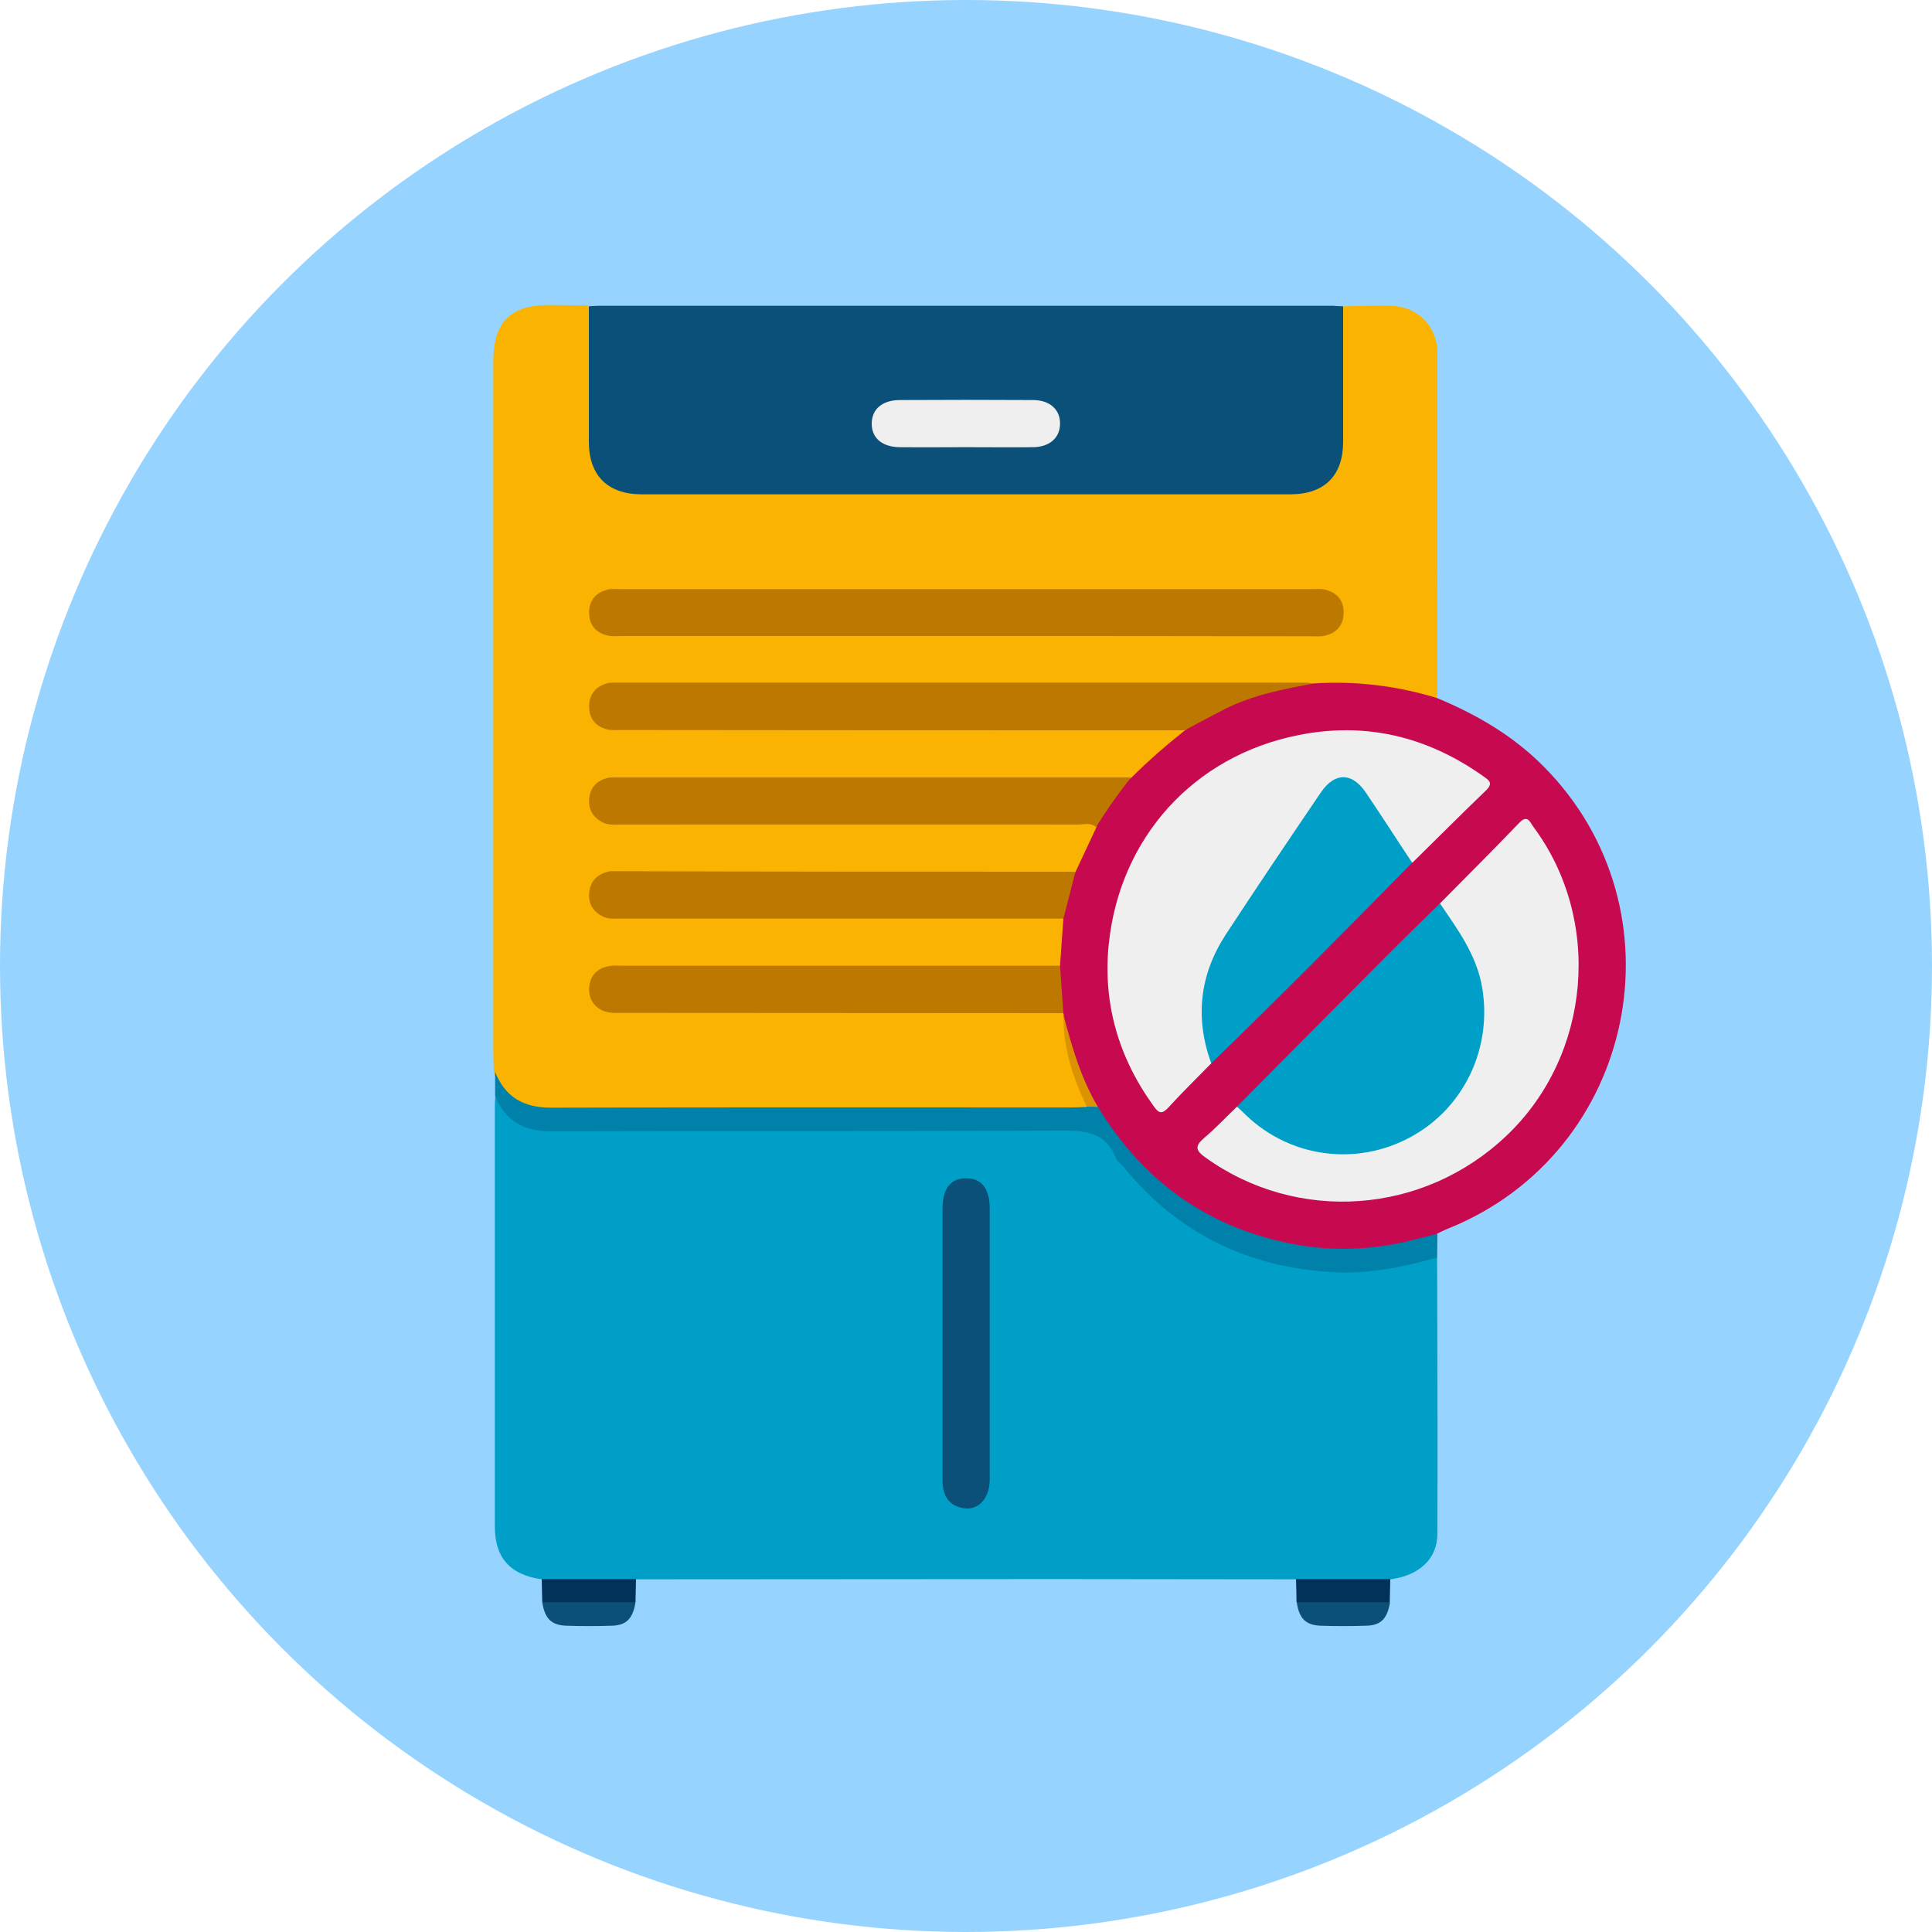 <?xml version="1.0" encoding="utf-8"?>
<!-- Generator: Adobe Illustrator 28.0.0, SVG Export Plug-In . SVG Version: 6.00 Build 0)  -->
<svg version="1.1" id="Layer_1" xmlns="http://www.w3.org/2000/svg" xmlns:xlink="http://www.w3.org/1999/xlink" x="0px" y="0px"
	 viewBox="0 0 75 75" style="enable-background:new 0 0 75 75;" xml:space="preserve">
<style type="text/css">
	.st0{fill:#96D4FF;}
	.st1{fill:#009FC7;}
	.st2{fill:#F9B300;}
	.st3{fill:#0A5078;}
	.st4{fill:#C70A50;}
	.st5{fill:#0081A9;}
	.st6{fill:#00325A;}
	.st7{fill:#0B5078;}
	.st8{fill:#BD7800;}
	.st9{fill:#DC9302;}
	.st10{fill:#EFEFEF;}
</style>
<circle class="st0" cx="37.5" cy="37.5" r="37.5"/>
<g>
	<path class="st1" d="M55.79,48.82c0.01,3.57,0.02,7.15,0.01,10.72c0,0.98-0.71,1.62-1.82,1.77c-0.14,0.12-0.3,0.16-0.47,0.16
		c-0.91,0.02-1.81,0.02-2.72,0c-0.17,0-0.34-0.04-0.47-0.16c-3.11,0-6.21-0.01-9.32-0.01c-5.43,0-10.87,0.01-16.3,0.01
		c-0.14,0.12-0.3,0.16-0.47,0.16c-0.91,0.02-1.81,0.02-2.72,0c-0.17,0-0.34-0.04-0.47-0.16c-1.23-0.17-1.83-0.83-1.83-2.05
		c0-5.44,0-10.88,0-16.32c0-0.13,0.01-0.27,0.02-0.4c0.16,0,0.23,0.13,0.29,0.24c0.44,0.74,1.1,0.97,1.93,0.97
		c6.6-0.01,13.19,0.01,19.79-0.02c0.98-0.01,1.62,0.24,2.23,1.08c2.2,3,5.24,4.45,8.96,4.43c0.9-0.01,1.78-0.16,2.65-0.39
		C55.31,48.76,55.55,48.63,55.79,48.82z"/>
	<path class="st2" d="M52.14,11.89c0.61-0.01,1.22-0.03,1.83-0.02c1.06,0.02,1.83,0.78,1.83,1.85c0,4.46,0,8.91-0.01,13.37
		c-0.15,0.13-0.32,0.1-0.49,0.05c-1.43-0.43-2.9-0.5-4.38-0.47c-8.9,0.04-17.79,0.01-26.69,0.02c-0.17,0-0.34,0-0.51,0.04
		c-0.38,0.08-0.63,0.29-0.64,0.69c0,0.4,0.24,0.62,0.62,0.7c0.28,0.06,0.57,0.04,0.86,0.04c6.72,0,13.45,0,20.17,0
		c0.34,0,0.69-0.03,1.02,0.05c0.15,0.06,0.33,0.18,0.16,0.31c-0.75,0.58-1.28,1.43-2.2,1.8c-0.34,0.05-0.69,0.03-1.03,0.03
		c-6.04,0-12.08,0-18.13,0c-0.3,0-0.61-0.02-0.91,0.05c-0.35,0.09-0.58,0.31-0.57,0.68c0,0.38,0.23,0.6,0.58,0.68
		c0.3,0.07,0.61,0.05,0.91,0.05c5.64,0,11.28,0,16.93,0c0.34,0,0.69-0.06,1,0.14c0.09,0.09,0.11,0.21,0.07,0.32
		c-0.18,0.5-0.39,0.99-0.64,1.46c-0.06,0.12-0.18,0.19-0.32,0.22c-0.32,0.07-0.65,0.04-0.97,0.04c-5.37,0-10.74,0-16.11,0
		c-0.29,0-0.57-0.02-0.85,0.04c-0.35,0.08-0.59,0.28-0.6,0.66c-0.01,0.41,0.23,0.63,0.6,0.72c0.28,0.06,0.57,0.04,0.85,0.04
		c5.24,0,10.47,0,15.71,0c0.34,0,0.69-0.06,1.01,0.13c0.29,0.66,0.11,1.29-0.09,1.92c-0.31,0.2-0.66,0.14-1,0.14
		c-5.2,0-10.41,0-15.61,0c-0.29,0-0.57-0.02-0.86,0.04c-0.38,0.08-0.62,0.31-0.61,0.71c0,0.38,0.25,0.58,0.59,0.67
		c0.28,0.07,0.57,0.05,0.85,0.05c5.22,0,10.45,0,15.67,0c0.32,0,0.65-0.03,0.96,0.07c0.07,0.03,0.12,0.07,0.16,0.13
		c0.16,1.15,0.38,2.28,0.85,3.35c0.06,0.14,0.08,0.3-0.1,0.39c-0.26,0.1-0.52,0.08-0.79,0.08c-6.63,0-13.25,0-19.88,0
		c-0.15,0-0.3,0-0.46-0.01c-1-0.08-1.56-0.58-1.75-1.55c-0.01-0.27-0.02-0.53-0.02-0.8c0-8.91,0-17.82,0-26.73
		c0-1.54,0.66-2.2,2.18-2.2c0.49,0,0.99,0.01,1.48,0.02c0.22,0.24,0.18,0.53,0.18,0.81c0.01,1.43,0,2.86,0,4.29
		c0.01,1.41,0.61,2.02,2.03,2.02c8.29,0.01,16.57,0.01,24.86,0c1.42,0,2.02-0.6,2.03-2.02c0.01-1.43,0-2.86,0-4.29
		C51.97,12.43,51.92,12.13,52.14,11.89z"/>
	<path class="st3" d="M52.14,11.89c0,1.75,0,3.51,0,5.26c0,1.32-0.73,2.04-2.06,2.04c-8.39,0-16.77,0-25.16,0
		c-1.33,0-2.06-0.73-2.06-2.04c0-1.75,0-3.51,0-5.26c0.13-0.01,0.27-0.02,0.4-0.02c9.5,0,18.99,0,28.49,0
		C51.88,11.88,52.01,11.89,52.14,11.89z"/>
	<path class="st4" d="M51.01,26.53c1.63-0.1,3.22,0.09,4.78,0.57c1.54,0.64,2.95,1.46,4.14,2.66c5.52,5.57,3.59,14.97-3.68,17.92
		c-0.16,0.06-0.31,0.14-0.46,0.21c-0.2,0.24-0.49,0.29-0.76,0.36c-4.05,0.97-7.61,0.06-10.65-2.8c-0.74-0.7-1.36-1.49-1.86-2.37
		c-0.67-1.13-1.09-2.35-1.23-3.66c0.01-0.03,0-0.06-0.01-0.09c-0.27-0.6-0.42-1.21-0.13-1.84c0.04-0.61,0.09-1.22,0.13-1.82
		c-0.08-0.67,0.09-1.27,0.47-1.82c0.27-0.58,0.54-1.15,0.81-1.73c0.24-0.79,0.69-1.44,1.36-1.93c0.65-0.65,1.35-1.26,2.07-1.83
		c0.63-0.71,1.53-0.96,2.36-1.32C49.19,26.66,50.1,26.6,51.01,26.53z"/>
	<path class="st5" d="M42.62,42.97c1.76,2.89,4.27,4.7,7.61,5.33c1.65,0.31,3.29,0.21,4.91-0.24c0.22-0.06,0.44-0.11,0.66-0.17
		c0,0.31-0.01,0.62-0.01,0.93c-1.3,0.36-2.62,0.64-3.98,0.57c-3.32-0.17-6.08-1.49-8.19-4.09c-0.1-0.12-0.25-0.21-0.3-0.34
		c-0.4-1.02-1.2-1.08-2.16-1.07c-6.59,0.03-13.18,0.01-19.77,0.03c-1.06,0-1.78-0.4-2.17-1.38c0-0.31,0-0.62,0-0.93
		c0.39,0.98,1.1,1.39,2.17,1.39c6.74-0.02,13.48-0.01,20.22-0.01c0.19,0,0.38-0.01,0.57-0.02C42.33,42.84,42.47,42.89,42.62,42.97z"
		/>
	<path class="st6" d="M21.03,61.3c1.22,0,2.44,0,3.66,0c-0.01,0.3-0.01,0.6-0.02,0.9c-0.53,0.27-3.09,0.27-3.62,0
		C21.04,61.9,21.04,61.6,21.03,61.3z"/>
	<path class="st6" d="M50.31,61.3c1.22,0,2.44,0,3.66,0c-0.01,0.3-0.01,0.6-0.02,0.9c-0.53,0.27-3.09,0.27-3.62,0
		C50.33,61.9,50.32,61.6,50.31,61.3z"/>
	<path class="st7" d="M21.05,62.2c1.21,0,2.41,0,3.62,0c-0.1,0.63-0.35,0.9-0.93,0.91c-0.58,0.02-1.17,0.02-1.76,0
		C21.4,63.09,21.15,62.83,21.05,62.2z"/>
	<path class="st7" d="M50.34,62.2c1.21,0,2.41,0,3.62,0c-0.1,0.63-0.35,0.9-0.93,0.91c-0.58,0.02-1.17,0.02-1.76,0
		C50.69,63.09,50.43,62.83,50.34,62.2z"/>
	<path class="st3" d="M36.59,52.14c0-1.73,0-3.47,0-5.2c0-0.8,0.3-1.19,0.9-1.2c0.6-0.01,0.93,0.39,0.93,1.17c0,3.51,0,7.01,0,10.52
		c0,0.8-0.51,1.28-1.15,1.09c-0.51-0.15-0.68-0.54-0.68-1.06C36.59,55.68,36.59,53.91,36.59,52.14z"/>
	<path class="st8" d="M37.51,24.69c-4.46,0-8.91,0-13.37,0c-0.17,0-0.35,0.02-0.51-0.01c-0.49-0.1-0.77-0.41-0.76-0.92
		c0.01-0.48,0.28-0.77,0.75-0.88c0.15-0.03,0.3-0.01,0.46-0.01c8.95,0,17.9,0,26.86,0c0.15,0,0.31-0.02,0.46,0.01
		c0.49,0.11,0.77,0.41,0.76,0.92c-0.01,0.48-0.28,0.78-0.75,0.88c-0.16,0.04-0.34,0.02-0.51,0.02
		C46.42,24.69,41.97,24.69,37.51,24.69z"/>
	<path class="st8" d="M51.01,26.53c-1.19,0.22-2.38,0.45-3.47,1c-0.52,0.27-1.04,0.54-1.55,0.82c-7.28,0-14.55,0-21.83-0.01
		c-0.19,0-0.39,0.02-0.57-0.02c-0.46-0.11-0.72-0.41-0.72-0.9c0-0.48,0.27-0.78,0.72-0.9c0.13-0.03,0.27-0.02,0.4-0.02
		c8.91,0,17.83,0,26.74,0C50.82,26.51,50.92,26.53,51.01,26.53z"/>
	<path class="st8" d="M43.91,30.18c-0.49,0.61-0.95,1.26-1.36,1.93c-0.21-0.19-0.47-0.1-0.71-0.1c-5.92-0.01-11.85,0-17.77,0
		c-0.25,0-0.49,0.03-0.72-0.11c-0.38-0.22-0.53-0.54-0.47-0.96c0.06-0.4,0.31-0.64,0.7-0.74c0.11-0.03,0.23-0.02,0.34-0.02
		C30.58,30.18,37.25,30.18,43.91,30.18z"/>
	<path class="st8" d="M41.75,33.84c-0.16,0.61-0.31,1.22-0.47,1.82c-5.74,0-11.47,0-17.21,0c-0.25,0-0.49,0.03-0.72-0.11
		c-0.38-0.21-0.53-0.54-0.47-0.96c0.06-0.4,0.31-0.64,0.7-0.75c0.11-0.03,0.23-0.02,0.34-0.02C29.85,33.84,35.8,33.84,41.75,33.84z"
		/>
	<path class="st8" d="M41.15,37.49c0.04,0.61,0.09,1.23,0.13,1.84c-5.69,0-11.39-0.01-17.08-0.01c-0.17,0-0.34,0.01-0.51-0.01
		c-0.5-0.06-0.84-0.44-0.82-0.93c0.02-0.51,0.31-0.8,0.8-0.88c0.17-0.03,0.34-0.01,0.51-0.01C29.84,37.49,35.49,37.49,41.15,37.49z"
		/>
	<path class="st9" d="M42.62,42.97c-0.14,0-0.29-0.01-0.43-0.01c-0.54-1.12-0.93-2.28-0.9-3.54C41.61,40.65,41.97,41.87,42.62,42.97
		z"/>
	<path class="st10" d="M37.49,17.36c-0.86,0-1.71,0.01-2.57,0c-0.67-0.01-1.08-0.35-1.08-0.91c0-0.56,0.4-0.91,1.07-0.92
		c1.73-0.01,3.46-0.01,5.19,0c0.66,0,1.07,0.38,1.05,0.94c-0.01,0.53-0.41,0.88-1.04,0.89C39.24,17.37,38.37,17.36,37.49,17.36z"/>
	<path class="st10" d="M47.02,41.28c-0.56,0.57-1.13,1.13-1.67,1.72c-0.23,0.25-0.36,0.23-0.55-0.04c-1.37-1.88-1.99-3.99-1.76-6.29
		c0.42-4.14,3.29-7.32,7.35-8.13c2.62-0.53,5.02,0.05,7.2,1.6c0.23,0.16,0.38,0.27,0.09,0.55c-0.96,0.92-1.9,1.87-2.85,2.8
		c-0.25-0.07-0.34-0.29-0.46-0.48c-0.47-0.69-0.93-1.4-1.4-2.09c-0.54-0.79-1.09-0.79-1.64,0.02c-1.2,1.79-2.4,3.57-3.58,5.37
		c-0.89,1.36-1.19,2.83-0.75,4.42C47.04,40.91,47.12,41.09,47.02,41.28z"/>
	<path class="st10" d="M55.9,35.07c1.03-1.04,2.07-2.08,3.08-3.13c0.32-0.33,0.41-0.03,0.54,0.15c2.7,3.62,2.25,8.87-1.03,11.99
		c-3.23,3.08-8.13,3.42-11.7,0.85c-0.38-0.27-0.41-0.44-0.05-0.75c0.45-0.38,0.85-0.81,1.28-1.22c0.27-0.04,0.41,0.17,0.57,0.32
		c1.7,1.5,3.91,1.81,5.9,0.82c1.95-0.96,3.14-3.01,2.98-5.18c-0.07-1.01-0.46-1.91-1.01-2.76C56.24,35.82,55.88,35.54,55.9,35.07z"
		/>
	<path class="st1" d="M55.9,35.07c0.69,1.02,1.43,2.01,1.64,3.28c0.39,2.34-0.7,4.65-2.76,5.78c-2.1,1.15-4.66,0.82-6.39-0.82
		c-0.12-0.12-0.25-0.24-0.37-0.35c1.91-1.93,3.82-3.85,5.73-5.77C54.46,36.47,55.18,35.78,55.9,35.07z"/>
	<path class="st1" d="M47.02,41.28c-0.64-1.77-0.45-3.45,0.57-5.01c1.21-1.85,2.44-3.67,3.68-5.5c0.54-0.8,1.22-0.8,1.76,0.01
		c0.61,0.9,1.19,1.81,1.79,2.71C52.25,36.11,49.66,38.72,47.02,41.28z"/>
</g>
</svg>
